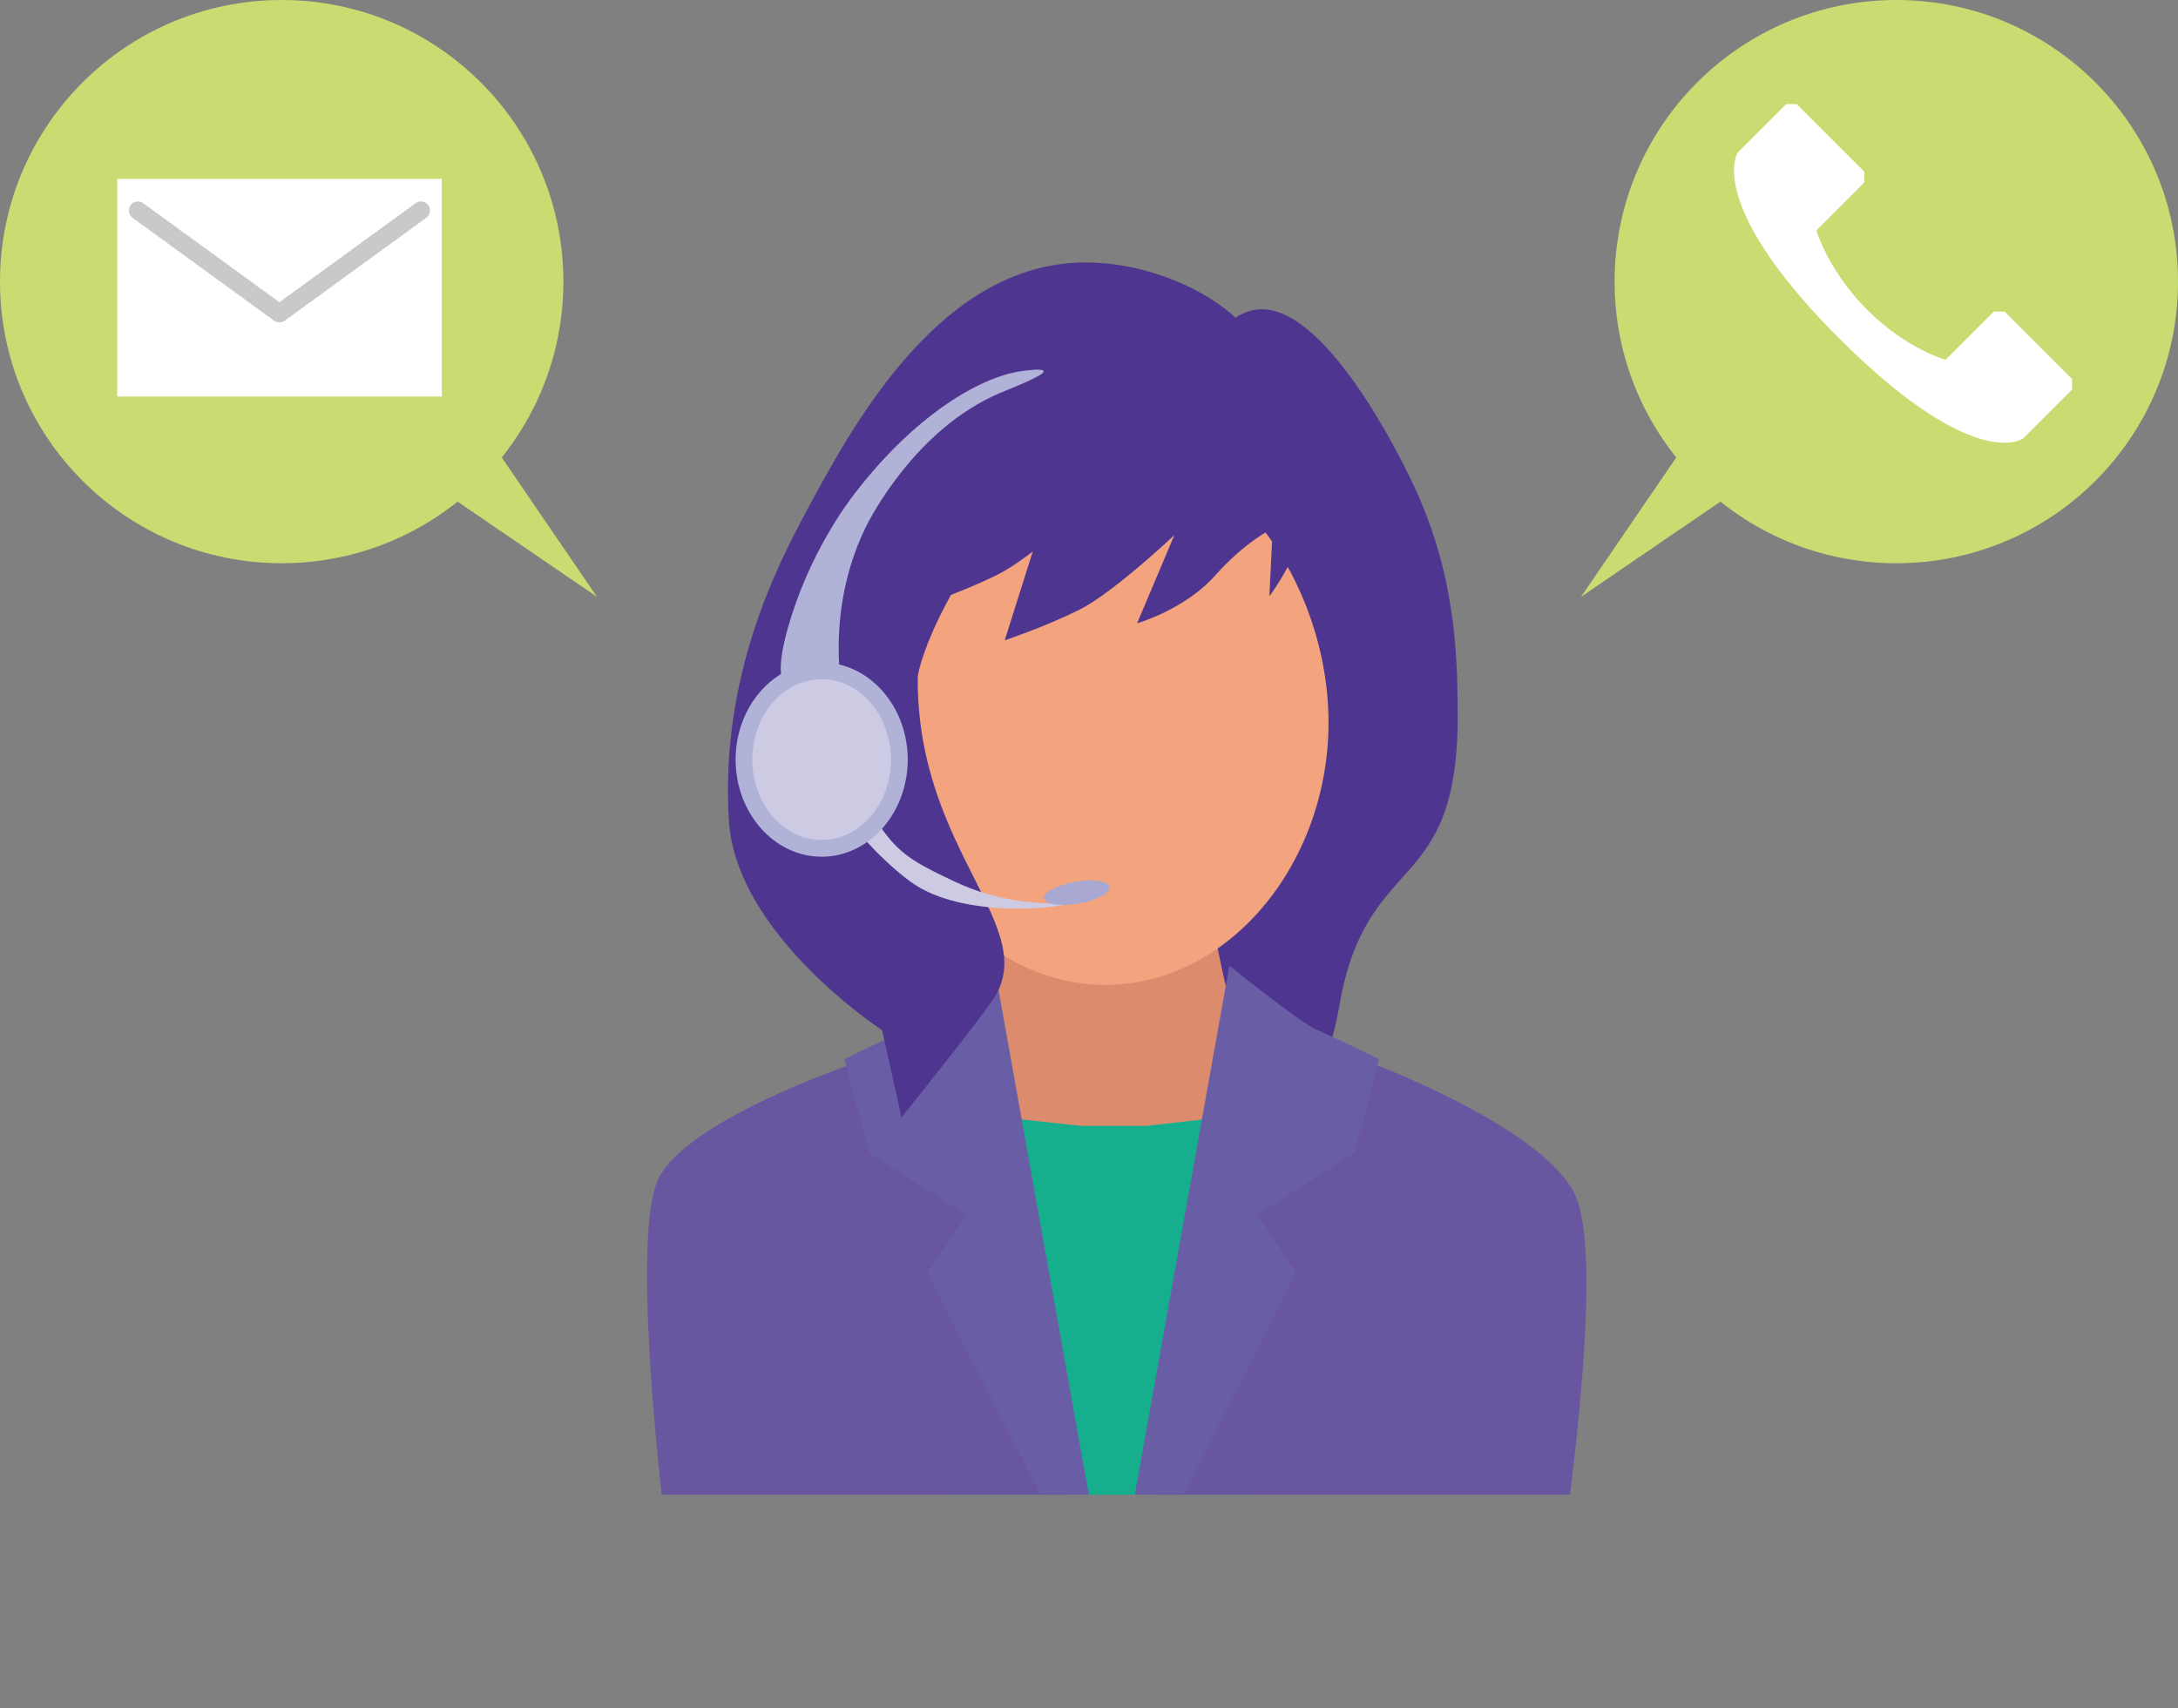 <?xml version="1.0" encoding="UTF-8"?><svg id="_レイヤー_2" xmlns="http://www.w3.org/2000/svg" xmlns:xlink="http://www.w3.org/1999/xlink" viewBox="0 0 143.27 112.39"><rect x="0" y="0" width="143.27" height="112.39" fill="#808080" stroke="none"/><defs><style>.cls-1{fill:#fff;}.cls-2{fill:#c8dc72;}.cls-3{stroke:#c8c9ca;stroke-linecap:round;stroke-linejoin:round;stroke-width:1.19px;}.cls-3,.cls-4{fill:none;}.cls-5{fill:#15af8d;}.cls-6{fill:#cdcae4;}.cls-7{fill:#dc8b6d;}.cls-8{fill:#6856a1;}.cls-9{clip-path:url(#clippath);}.cls-10{fill:#b0b2d8;}.cls-11{fill:#f3a47f;}.cls-12{fill:#695ea6;}.cls-13{fill:#a8a8d3;}.cls-14{fill:#4e3690;}</style><clipPath id="clippath"><rect class="cls-4" x="37.46" y="14.61" width="71.91" height="83.74"/></clipPath></defs><g class="cls-9"><g><path class="cls-14" d="M82.63,20.37c4.47-.59,9.56,9.89,10.2,11.22,2.94,6.06,3.03,11.52,3.06,15.3,.08,12.29-6.02,8.88-7.8,19.36-1.29,7.59-5.5,7.8-5.13,10.48,.64,4.61-3.66,8.3-7.46-10.46-4.32-21.35,.71-45.05,7.14-45.9Z"/><path class="cls-7" d="M80.75,65.38c.79,3.32,17.63,10.4,17.63,10.4H47.86s16.14-6.05,17.52-10.4c1.65-5.21,2.6-12.85,2.6-12.85h10.28s1.31,7.87,2.49,12.85Z"/><polygon class="cls-5" points="71.12 74.08 75.41 74.08 87.42 72.71 87.25 88.74 76.78 110.56 68.03 110.56 57.56 89.34 58.42 72.71 71.12 74.08"/><path class="cls-8" d="M58.03,69.33s-13.33,4.17-14.87,8.59c-2.13,6.13,2.1,34.17,2.1,34.17l28.56,.31v-3.05l-10.69-34.97-5.11-5.05Z"/><path class="cls-8" d="M89.73,69.75s11.47,4.22,13.81,8.72c2.74,5.29-2.32,33.61-2.32,33.61l-28.34,.31v-3.05l8.77-31.35,8.08-8.24Z"/><path class="cls-12" d="M63.56,79.91l-6.38-4.04-1.63-6.19s3.1-1.5,4.16-1.95c1.06-.46,5.69-4.19,5.69-4.19l7.95,44.46-12.34-24.25,2.55-3.83Z"/><path class="cls-12" d="M82.71,79.91l6.38-4.04,1.63-6.19s-3.1-1.5-4.16-1.95c-1.06-.46-5.69-4.19-5.69-4.19l-7.95,44.46,12.34-24.25-2.55-3.83Z"/><path class="cls-11" d="M87.39,47.55c0,9.28-6.57,17.25-14.68,17.25s-14.68-7.97-14.68-17.25,6.57-18.49,14.68-18.49,14.68,9.21,14.68,18.49Z"/><path class="cls-14" d="M82.63,23.43c.22-2.58-6.13-6.61-12.24-6.12-8.95,.72-14.42,10.89-17.34,16.32-1.86,3.46-5.71,10.84-5.1,20.4,.48,7.5,10.07,13.75,10.07,13.75l1.28,5.74s4.6-5.72,5.96-7.66c3.38-4.82-4.97-9.78-4.89-21.28,0-.84,2.08-7.61,9-14.02,5.91-5.47,13.04-4.47,13.26-7.14Z"/><path class="cls-14" d="M82.16,24.29s4.01,6.25,3.79,9.14c-.22,2.9-2.45,5.8-2.45,5.8l.22-4.46s-1.77,.83-3.78,3.09-5.14,3.15-5.14,3.15l2.45-5.8s-4.01,3.79-6.25,4.91-4.91,2.01-4.91,2.01l2.68-8.48"/><path class="cls-14" d="M76.84,21.95s4.01,6.25,3.79,9.14-2.45,5.8-2.45,5.8l.22-4.46s-1.77,.83-3.78,3.09-5.14,3.15-5.14,3.15l2.45-5.8s-4.01,3.79-6.25,4.91c-2.23,1.12-4.91,2.01-4.91,2.01l2.68-8.48"/></g></g><g><polygon class="cls-2" points="23.42 23.42 26.4 20.43 39.27 39.27 20.43 26.4 23.42 23.42"/><circle class="cls-2" cx="18.53" cy="18.53" r="18.53"/></g><g><rect class="cls-1" x="7.7" y="11.77" width="21.35" height="14.32" transform="translate(36.76 37.86) rotate(-180)"/><polyline class="cls-3" points="27.69 13.85 18.38 20.62 9.07 13.85"/></g><g><polygon class="cls-2" points="119.85 23.42 116.87 20.43 104 39.27 122.84 26.4 119.85 23.42"/><circle class="cls-2" cx="124.74" cy="18.53" r="18.53"/></g><g><path class="cls-6" d="M56.24,52.9c.59-.19,1.46,1.29,2.19,2.19,1.1,1.36,2.31,1.94,4.38,2.92,3.86,1.83,7.31,1.33,7.3,1.46,0,.18-6.7,1.11-10.22-1.46-2.3-1.68-4.38-4.38-4.38-4.38,0,0,0,0,0,0,0,0,.42-.63,.73-.73Z"/><path class="cls-13" d="M68.68,59.11c.07,.4,1.09,.55,2.28,.34,1.19-.21,2.1-.7,2.03-1.09-.07-.4-1.09-.55-2.28-.34-1.19,.21-2.1,.7-2.03,1.09Z"/><path class="cls-10" d="M51.86,45.59c-.63-.75-.71-1.91,0-4.38,1.38-4.83,3.91-8.15,4.38-8.76,3.83-4.99,8.11-7.63,10.95-8.03,.3-.04,1.4-.2,1.46,0,.08,.28-2.06,1.09-2.92,1.46-5.55,2.38-8.53,8.3-8.76,8.76-2.43,4.98-1.82,9.76-1.46,11.68,0,0-2.76,.34-3.65-.73Z"/><g><ellipse class="cls-6" cx="54.05" cy="49.98" rx="5.11" ry="5.84"/><path class="cls-10" d="M48.39,49.98c0-3.52,2.54-6.39,5.66-6.39,3.12,0,5.66,2.87,5.66,6.39,0,3.52-2.54,6.39-5.66,6.39-3.12,0-5.66-2.87-5.66-6.39Zm1.1,0c0,2.92,2.05,5.29,4.56,5.29s4.56-2.37,4.56-5.29-2.05-5.29-4.56-5.29c-2.52,0-4.56,2.37-4.56,5.29Z"/></g></g><path class="cls-1" d="M131.84,20.5h-.69l-1.25,1.25-1.92,1.92s-2.57-.7-5.15-3.28c-.5-.5-.94-1.01-1.31-1.5-1.54-2.01-2.04-3.73-2.04-3.73l3.16-3.16v-.7l-4.45-4.45h-.69s-2.93,2.93-3.16,3.16c-.2,.2-1.38,2.71,3.29,8.55,.89,1.11,1.98,2.34,3.34,3.69,8.5,8.5,11.86,6.86,12.17,6.55,.22-.22,1.77-1.77,2.61-2.61,.33-.33,.55-.55,.55-.55v-.7l-4.45-4.45Z"/></svg>